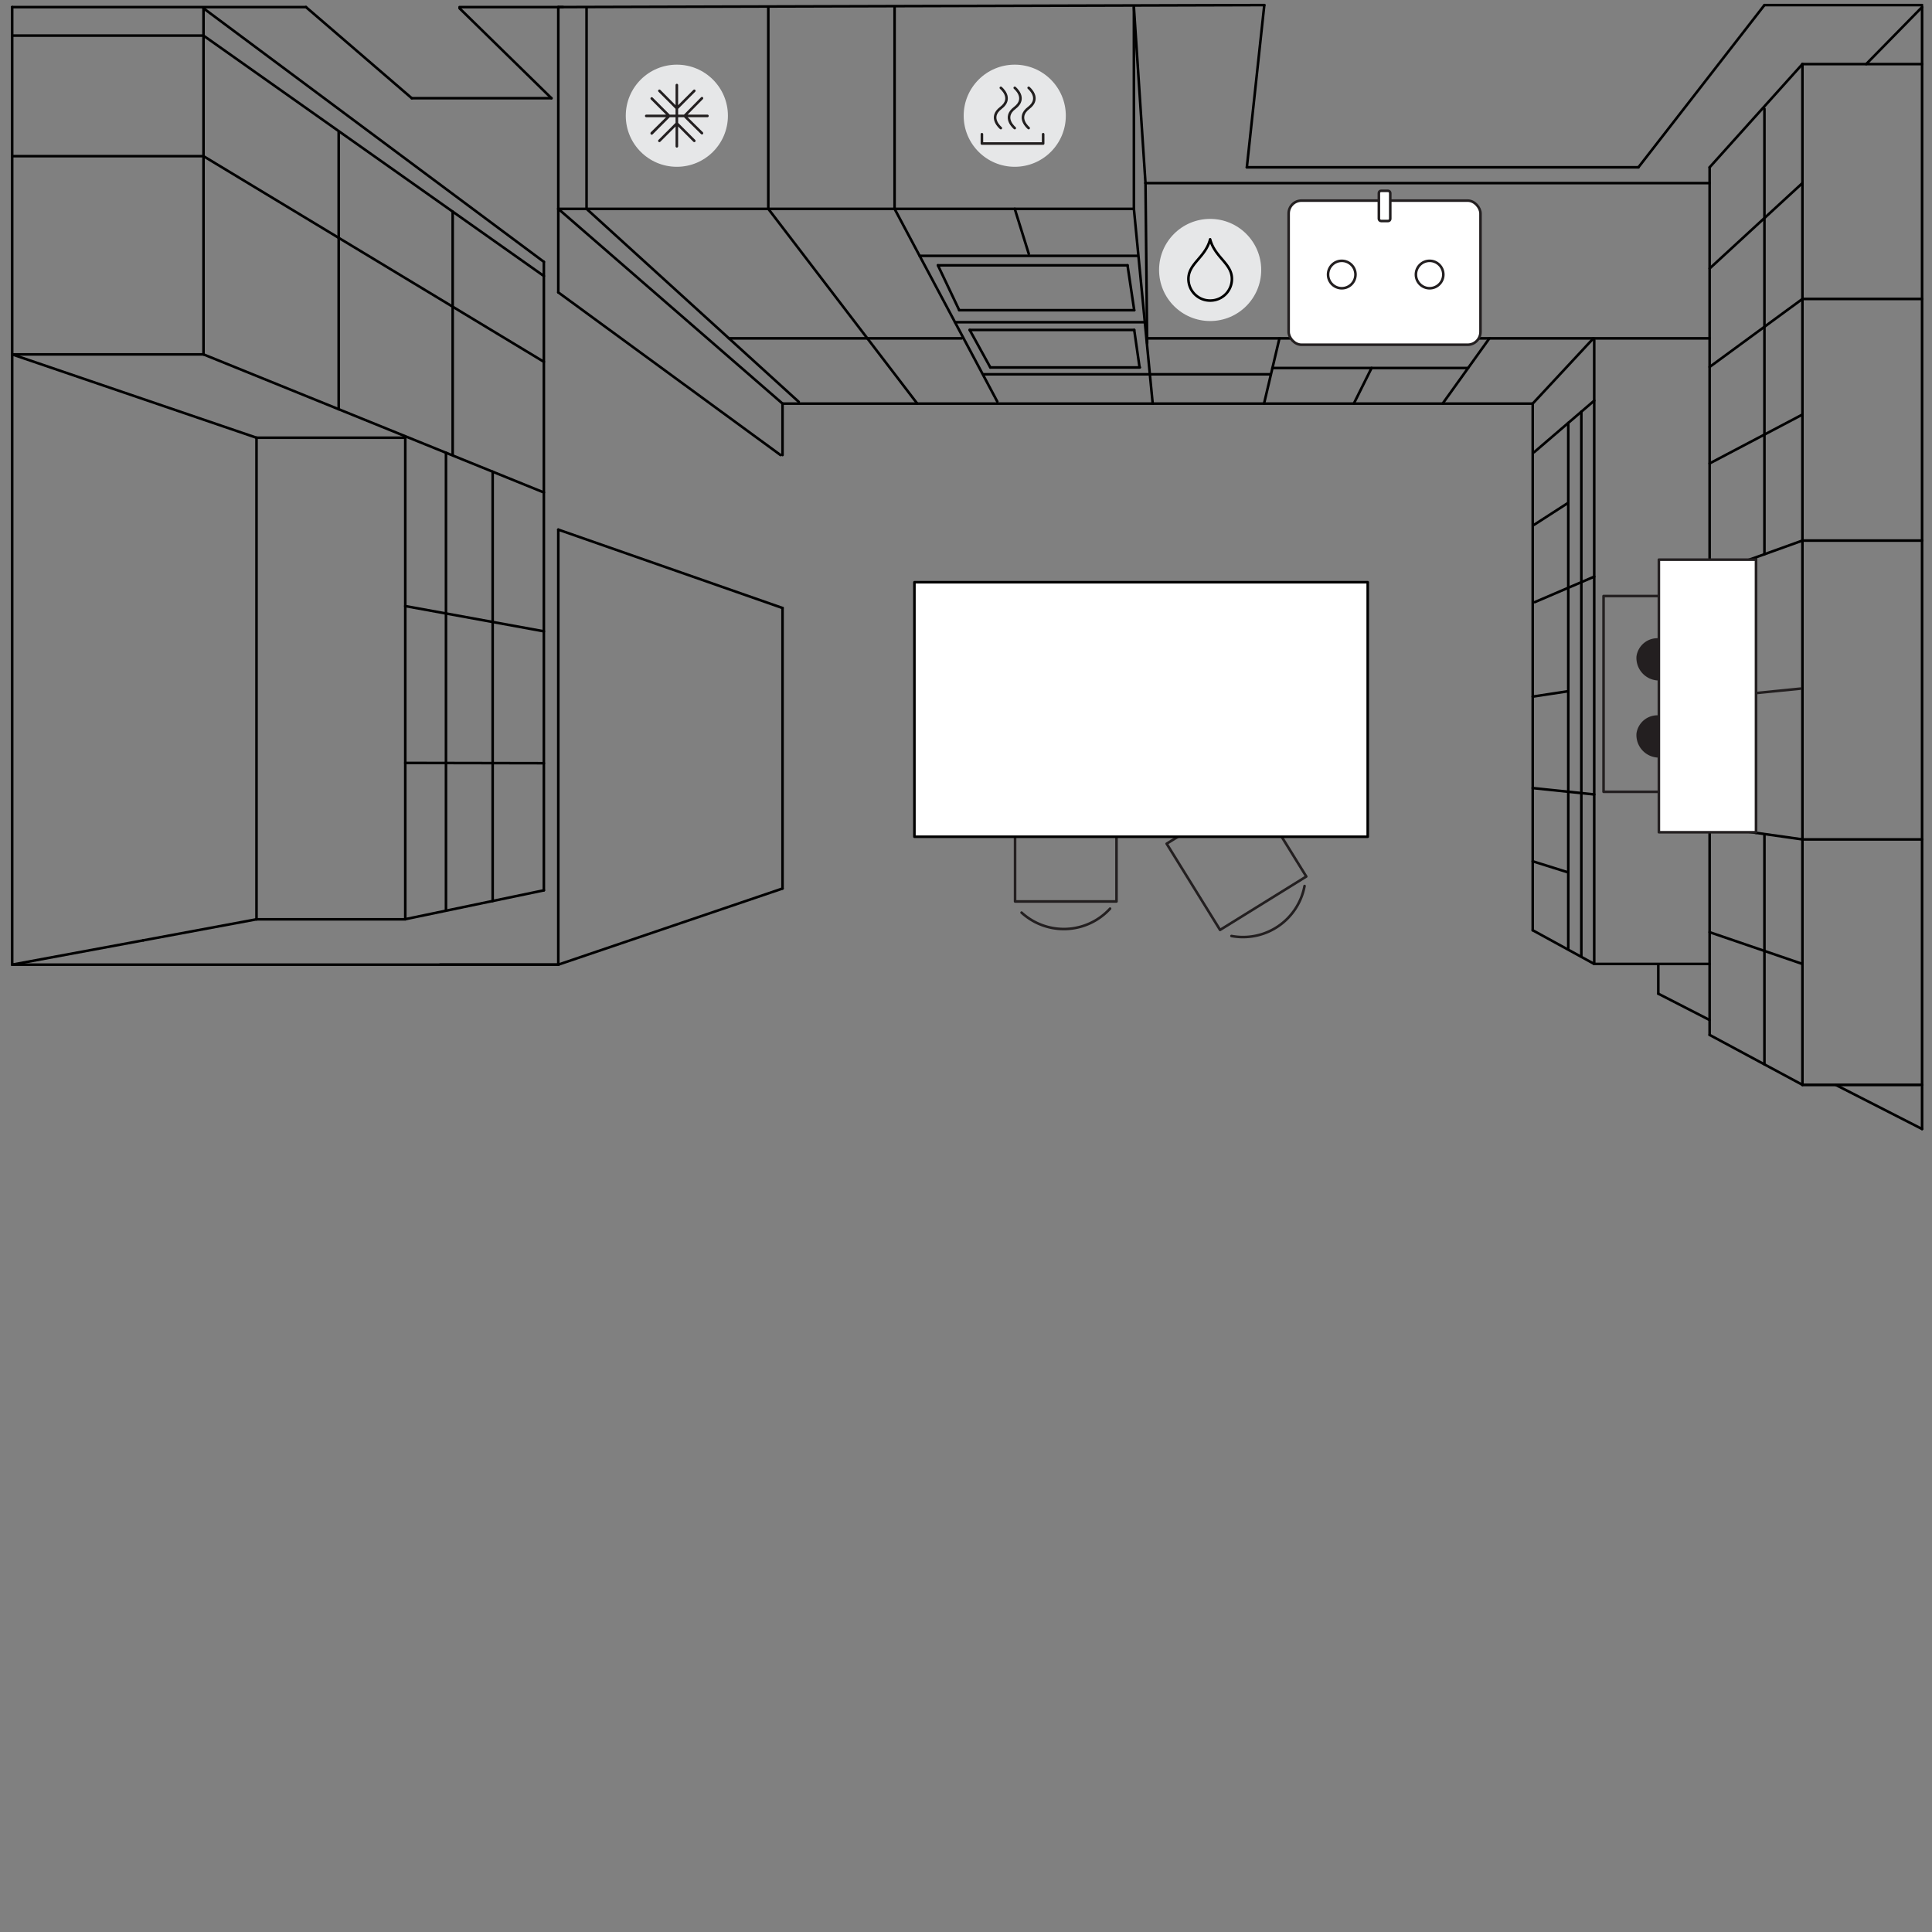 <svg xmlns="http://www.w3.org/2000/svg" viewBox="0 0 300 300"><rect x="0" y="0" width="300" height="300" fill="#808080" stroke="none"/><defs><style>.cls-1,.cls-2,.cls-7{fill:none;}.cls-1,.cls-5{stroke:#000;}.cls-1,.cls-2,.cls-4,.cls-5,.cls-7{stroke-linecap:round;stroke-linejoin:round;stroke-width:0.4px;}.cls-2,.cls-4{stroke:#231f20;}.cls-3{fill:#231f20;}.cls-4,.cls-5{fill:#fff;}.cls-6{fill:#e6e7e8;}.cls-7{stroke:#221f1f;}</style></defs><g id="Nya_floorplans" data-name="Nya floorplans"><line class="cls-1" x1="68.33" y1="149.79" x2="86.69" y2="149.79"/><line class="cls-1" x1="86.69" y1="1.1" x2="86.69" y2="45.4"/><line class="cls-1" x1="196.32" y1="0.79" x2="86.69" y2="1.1"/><line class="cls-1" x1="265.47" y1="52.54" x2="178.13" y2="52.54"/><line class="cls-1" x1="138.91" y1="1.1" x2="138.91" y2="32.43"/><line class="cls-1" x1="176.07" y1="1.1" x2="176.07" y2="32.43"/><line class="cls-1" x1="298.46" y1="1.1" x2="298.46" y2="175.31"/><line class="cls-1" x1="279.88" y1="9.95" x2="279.88" y2="168.45"/><line class="cls-1" x1="298.46" y1="168.45" x2="279.88" y2="168.45"/><line class="cls-1" x1="298.46" y1="130.34" x2="279.88" y2="130.34"/><line class="cls-1" x1="298.46" y1="83.94" x2="279.88" y2="83.94"/><line class="cls-1" x1="298.46" y1="46.42" x2="279.88" y2="46.42"/><line class="cls-1" x1="298.46" y1="9.95" x2="279.88" y2="9.95"/><line class="cls-1" x1="247.55" y1="52.79" x2="247.55" y2="149.68"/><line class="cls-1" x1="298.1" y1="168.45" x2="279.88" y2="168.45"/><line class="cls-1" x1="119.3" y1="1.1" x2="119.3" y2="32.43"/><line class="cls-1" x1="91.08" y1="1.29" x2="91.08" y2="32.43"/><line class="cls-1" x1="193.61" y1="25.98" x2="196.32" y2="0.79"/><line class="cls-1" x1="254.41" y1="25.98" x2="273.98" y2="0.79"/><line class="cls-1" x1="224.01" y1="62.67" x2="231.27" y2="52.54"/><line class="cls-1" x1="196.28" y1="62.67" x2="198.67" y2="52.54"/><line class="cls-1" x1="247.55" y1="62.21" x2="238.22" y2="70.22"/><line class="cls-1" x1="247.55" y1="89.54" x2="238.32" y2="93.5"/><line class="cls-1" x1="247.55" y1="123.36" x2="238" y2="122.37"/><line class="cls-1" x1="86.69" y1="32.43" x2="121.51" y2="62.67"/><line class="cls-1" x1="86.69" y1="149.79" x2="121.51" y2="137.97"/><line class="cls-1" x1="119.3" y1="32.43" x2="142.43" y2="62.67"/><line class="cls-1" x1="91.08" y1="32.43" x2="124.03" y2="62.4"/><line class="cls-1" x1="138.91" y1="32.43" x2="154.86" y2="62.36"/><line class="cls-1" x1="157.57" y1="32.43" x2="159.75" y2="39.42"/><line class="cls-1" x1="176.07" y1="32.43" x2="178.99" y2="62.67"/><line class="cls-1" x1="298.46" y1="1.1" x2="289.78" y2="9.95"/><line class="cls-1" x1="279.88" y1="9.95" x2="265.47" y2="25.98"/><line class="cls-1" x1="279.88" y1="46.42" x2="265.47" y2="56.98"/><line class="cls-1" x1="279.88" y1="83.94" x2="265.47" y2="89.12"/><line class="cls-1" x1="279.88" y1="130.34" x2="265.47" y2="128.31"/><line class="cls-1" x1="279.88" y1="168.45" x2="265.47" y2="160.7"/><line class="cls-1" x1="298.46" y1="175.31" x2="285.03" y2="168.45"/><line class="cls-1" x1="121.51" y1="62.67" x2="238" y2="62.67"/><line class="cls-1" x1="238" y1="62.67" x2="238" y2="144.45"/><line class="cls-1" x1="121.51" y1="94.41" x2="121.51" y2="137.97"/><line class="cls-1" x1="176.07" y1="1.1" x2="177.87" y2="28.43"/><line class="cls-1" x1="177.87" y1="28.43" x2="265.47" y2="28.43"/><line class="cls-1" x1="177.87" y1="28.43" x2="178.13" y2="53.29"/><line class="cls-1" x1="86.69" y1="32.43" x2="176.07" y2="32.43"/><line class="cls-1" x1="238" y1="144.45" x2="247.55" y2="149.68"/><line class="cls-1" x1="265.47" y1="25.98" x2="265.47" y2="89.12"/><line class="cls-1" x1="265.47" y1="128.31" x2="265.47" y2="160.7"/><line class="cls-1" x1="273.98" y1="16.9" x2="273.98" y2="86.06"/><line class="cls-1" x1="273.98" y1="129.73" x2="273.98" y2="165.28"/><line class="cls-1" x1="247.42" y1="52.54" x2="238" y2="62.67"/><line class="cls-1" x1="272.67" y1="86.81" x2="272.67" y2="129.33"/><line class="cls-1" x1="279.88" y1="149.68" x2="265.47" y2="144.75"/><line class="cls-1" x1="279.88" y1="28.43" x2="265.47" y2="41.69"/><line class="cls-1" x1="279.88" y1="64.37" x2="265.47" y2="71.96"/><line class="cls-1" x1="247.55" y1="149.68" x2="265.47" y2="149.68"/><line class="cls-1" x1="243.52" y1="65.67" x2="243.52" y2="147.3"/><line class="cls-1" x1="245.55" y1="63.93" x2="245.55" y2="148.44"/><line class="cls-1" x1="243.52" y1="78.07" x2="238.2" y2="81.5"/><line class="cls-1" x1="243.52" y1="107.33" x2="238" y2="108.17"/><line class="cls-1" x1="243.52" y1="135.47" x2="238" y2="133.74"/><line class="cls-1" x1="193.61" y1="25.98" x2="254.41" y2="25.98"/><line class="cls-1" x1="273.98" y1="0.79" x2="298.46" y2="0.79"/><line class="cls-1" x1="149.34" y1="52.54" x2="113.18" y2="52.54"/><line class="cls-1" x1="178.55" y1="58.12" x2="197.27" y2="58.12"/><line class="cls-1" x1="197.58" y1="57.14" x2="227.97" y2="57.14"/><line class="cls-1" x1="210.22" y1="62.67" x2="212.98" y2="57.14"/><line class="cls-1" x1="142.8" y1="39.73" x2="176.57" y2="39.73"/><line class="cls-1" x1="178.55" y1="58.12" x2="152.75" y2="58.12"/><line class="cls-1" x1="148.29" y1="50.03" x2="177.76" y2="50.03"/><line class="cls-1" x1="150.57" y1="51.23" x2="176.12" y2="51.23"/><line class="cls-1" x1="153.78" y1="57.06" x2="177" y2="57.06"/><line class="cls-1" x1="150.57" y1="51.23" x2="153.78" y2="57.06"/><line class="cls-1" x1="176.12" y1="51.23" x2="176.95" y2="57.02"/><line class="cls-1" x1="145.64" y1="41.2" x2="175.08" y2="41.2"/><line class="cls-1" x1="148.95" y1="48.17" x2="176.12" y2="48.17"/><line class="cls-1" x1="175.08" y1="41.2" x2="176.12" y2="48.17"/><line class="cls-1" x1="145.64" y1="41.2" x2="148.95" y2="48.17"/><rect class="cls-2" x="248.99" y="92.55" width="10.15" height="30.4" transform="translate(508.14 215.5) rotate(180)"/><path class="cls-3" d="M254.11,113.9a3.28,3.28,0,1,1,3.24,3.73A3.5,3.5,0,0,1,254.11,113.9Z"/><path class="cls-3" d="M254.11,101.93a3.28,3.28,0,1,1,3.24,3.73A3.51,3.51,0,0,1,254.11,101.93Z"/><line class="cls-2" x1="272.67" y1="107.62" x2="279.57" y2="106.93"/><rect class="cls-4" x="257.59" y="86.9" width="15.08" height="42.33"/><line class="cls-1" x1="257.5" y1="154.3" x2="265.47" y2="158.39"/><line class="cls-1" x1="257.5" y1="149.79" x2="257.5" y2="154.3"/><line class="cls-1" x1="31.6" y1="1.29" x2="31.6" y2="55.03"/><line class="cls-1" x1="47.51" y1="1.1" x2="1.89" y2="1.1"/><line class="cls-1" x1="86.69" y1="149.79" x2="1.89" y2="149.79"/><line class="cls-1" x1="1.89" y1="1.1" x2="1.89" y2="149.79"/><line class="cls-1" x1="1.89" y1="55.03" x2="31.6" y2="55.03"/><line class="cls-1" x1="1.89" y1="24.25" x2="31.6" y2="24.25"/><line class="cls-1" x1="1.89" y1="5.53" x2="31.6" y2="5.53"/><line class="cls-1" x1="62.93" y1="67.87" x2="62.93" y2="142.73"/><line class="cls-1" x1="62.93" y1="94.11" x2="84.45" y2="98.03"/><line class="cls-1" x1="62.93" y1="118.47" x2="84.45" y2="118.51"/><line class="cls-1" x1="31.6" y1="1.29" x2="84.45" y2="40.66"/><line class="cls-1" x1="31.6" y1="24.25" x2="84.45" y2="56.18"/><line class="cls-1" x1="31.6" y1="55.03" x2="84.45" y2="76.47"/><line class="cls-1" x1="31.6" y1="5.53" x2="84.45" y2="42.86"/><line class="cls-1" x1="1.89" y1="149.79" x2="22.24" y2="146.02"/><line class="cls-1" x1="39.83" y1="67.97" x2="39.83" y2="142.75"/><line class="cls-1" x1="1.89" y1="55.03" x2="39.83" y2="67.97"/><line class="cls-1" x1="52.59" y1="20.51" x2="52.59" y2="63.55"/><line class="cls-1" x1="70.29" y1="32.86" x2="70.29" y2="70.66"/><line class="cls-1" x1="76.5" y1="73.24" x2="76.5" y2="139.91"/><line class="cls-1" x1="69.25" y1="70.3" x2="69.25" y2="141.3"/><line class="cls-1" x1="86.69" y1="45.4" x2="121.2" y2="70.66"/><line class="cls-1" x1="86.69" y1="82.24" x2="121.51" y2="94.41"/><line class="cls-1" x1="121.51" y1="62.67" x2="121.51" y2="70.66"/><line class="cls-1" x1="86.69" y1="82.24" x2="86.69" y2="149.79"/><line class="cls-1" x1="47.51" y1="1.1" x2="63.94" y2="15.25"/><line class="cls-1" x1="71.36" y1="1.29" x2="85.63" y2="15.25"/><line class="cls-1" x1="63.93" y1="15.25" x2="85.63" y2="15.25"/><line class="cls-1" x1="71.36" y1="1.1" x2="87.41" y2="1.1"/><line class="cls-1" x1="84.45" y1="40.66" x2="84.45" y2="138.25"/><line class="cls-1" x1="22.24" y1="146.02" x2="39.83" y2="142.75"/><line class="cls-1" x1="39.83" y1="142.75" x2="62.93" y2="142.75"/><line class="cls-1" x1="39.83" y1="67.97" x2="62.88" y2="67.97"/><line class="cls-1" x1="62.93" y1="142.73" x2="84.45" y2="138.25"/><path class="cls-2" d="M202.57,137.58a9.72,9.72,0,0,1-11.35,7.76"/><rect class="cls-2" x="184.12" y="125.68" width="15.75" height="15.75" transform="translate(-41.55 121.14) rotate(-31.78)"/><path class="cls-2" d="M172.37,141.09a9.72,9.72,0,0,1-13.74.62"/><rect class="cls-2" x="157.62" y="124.23" width="15.75" height="15.75"/><rect class="cls-5" x="141.99" y="90.41" width="70.39" height="39.52"/><rect class="cls-4" x="200.1" y="31.15" width="29.79" height="22.38" rx="2"/><circle class="cls-2" cx="208.35" cy="42.63" r="2.13"/><circle class="cls-2" cx="221.99" cy="42.63" r="2.13"/><rect class="cls-4" x="214.11" y="29.63" width="1.77" height="4.69" rx="0.34"/></g><g id="Badges"><circle class="cls-6" cx="157.57" cy="17.97" r="7.93"/><path class="cls-7" d="M155.41,13.64s2,1.61,0,3.12,0,3.13,0,3.13"/><path class="cls-7" d="M157.57,13.64s2,1.61,0,3.12,0,3.13,0,3.13"/><path class="cls-7" d="M159.73,13.64s2,1.61,0,3.12,0,3.13,0,3.13"/><polyline class="cls-7" points="152.47 20.84 152.47 22.29 161.98 22.29 161.98 20.84"/><circle class="cls-6" cx="187.91" cy="41.92" r="7.93"/><path class="cls-1" d="M187.94,46.67a3.35,3.35,0,0,0,3.35-3.36c0-2.41-2.64-3.32-3.38-6.15-.73,2.83-3.37,3.74-3.37,6.15a3.35,3.35,0,0,0,3.35,3.36Z"/><circle class="cls-6" cx="105.1" cy="17.97" r="7.93"/><path class="cls-2" d="M105.1,22.72V13.21M109.85,18h-9.5M109,15.25,106.29,18,109,20.68m-1.19,1.19-2.71-2.71-2.71,2.71m-1.19-1.19L103.91,18l-2.71-2.71m1.19-1.19,2.71,2.72,2.71-2.72m-6.61,1.19L103.91,18l-2.71,2.72m6.61-6.62-2.71,2.72-2.71-2.72M109,20.68,106.29,18,109,15.25m-6.61,6.62,2.71-2.71,2.71,2.71"/></g></svg>